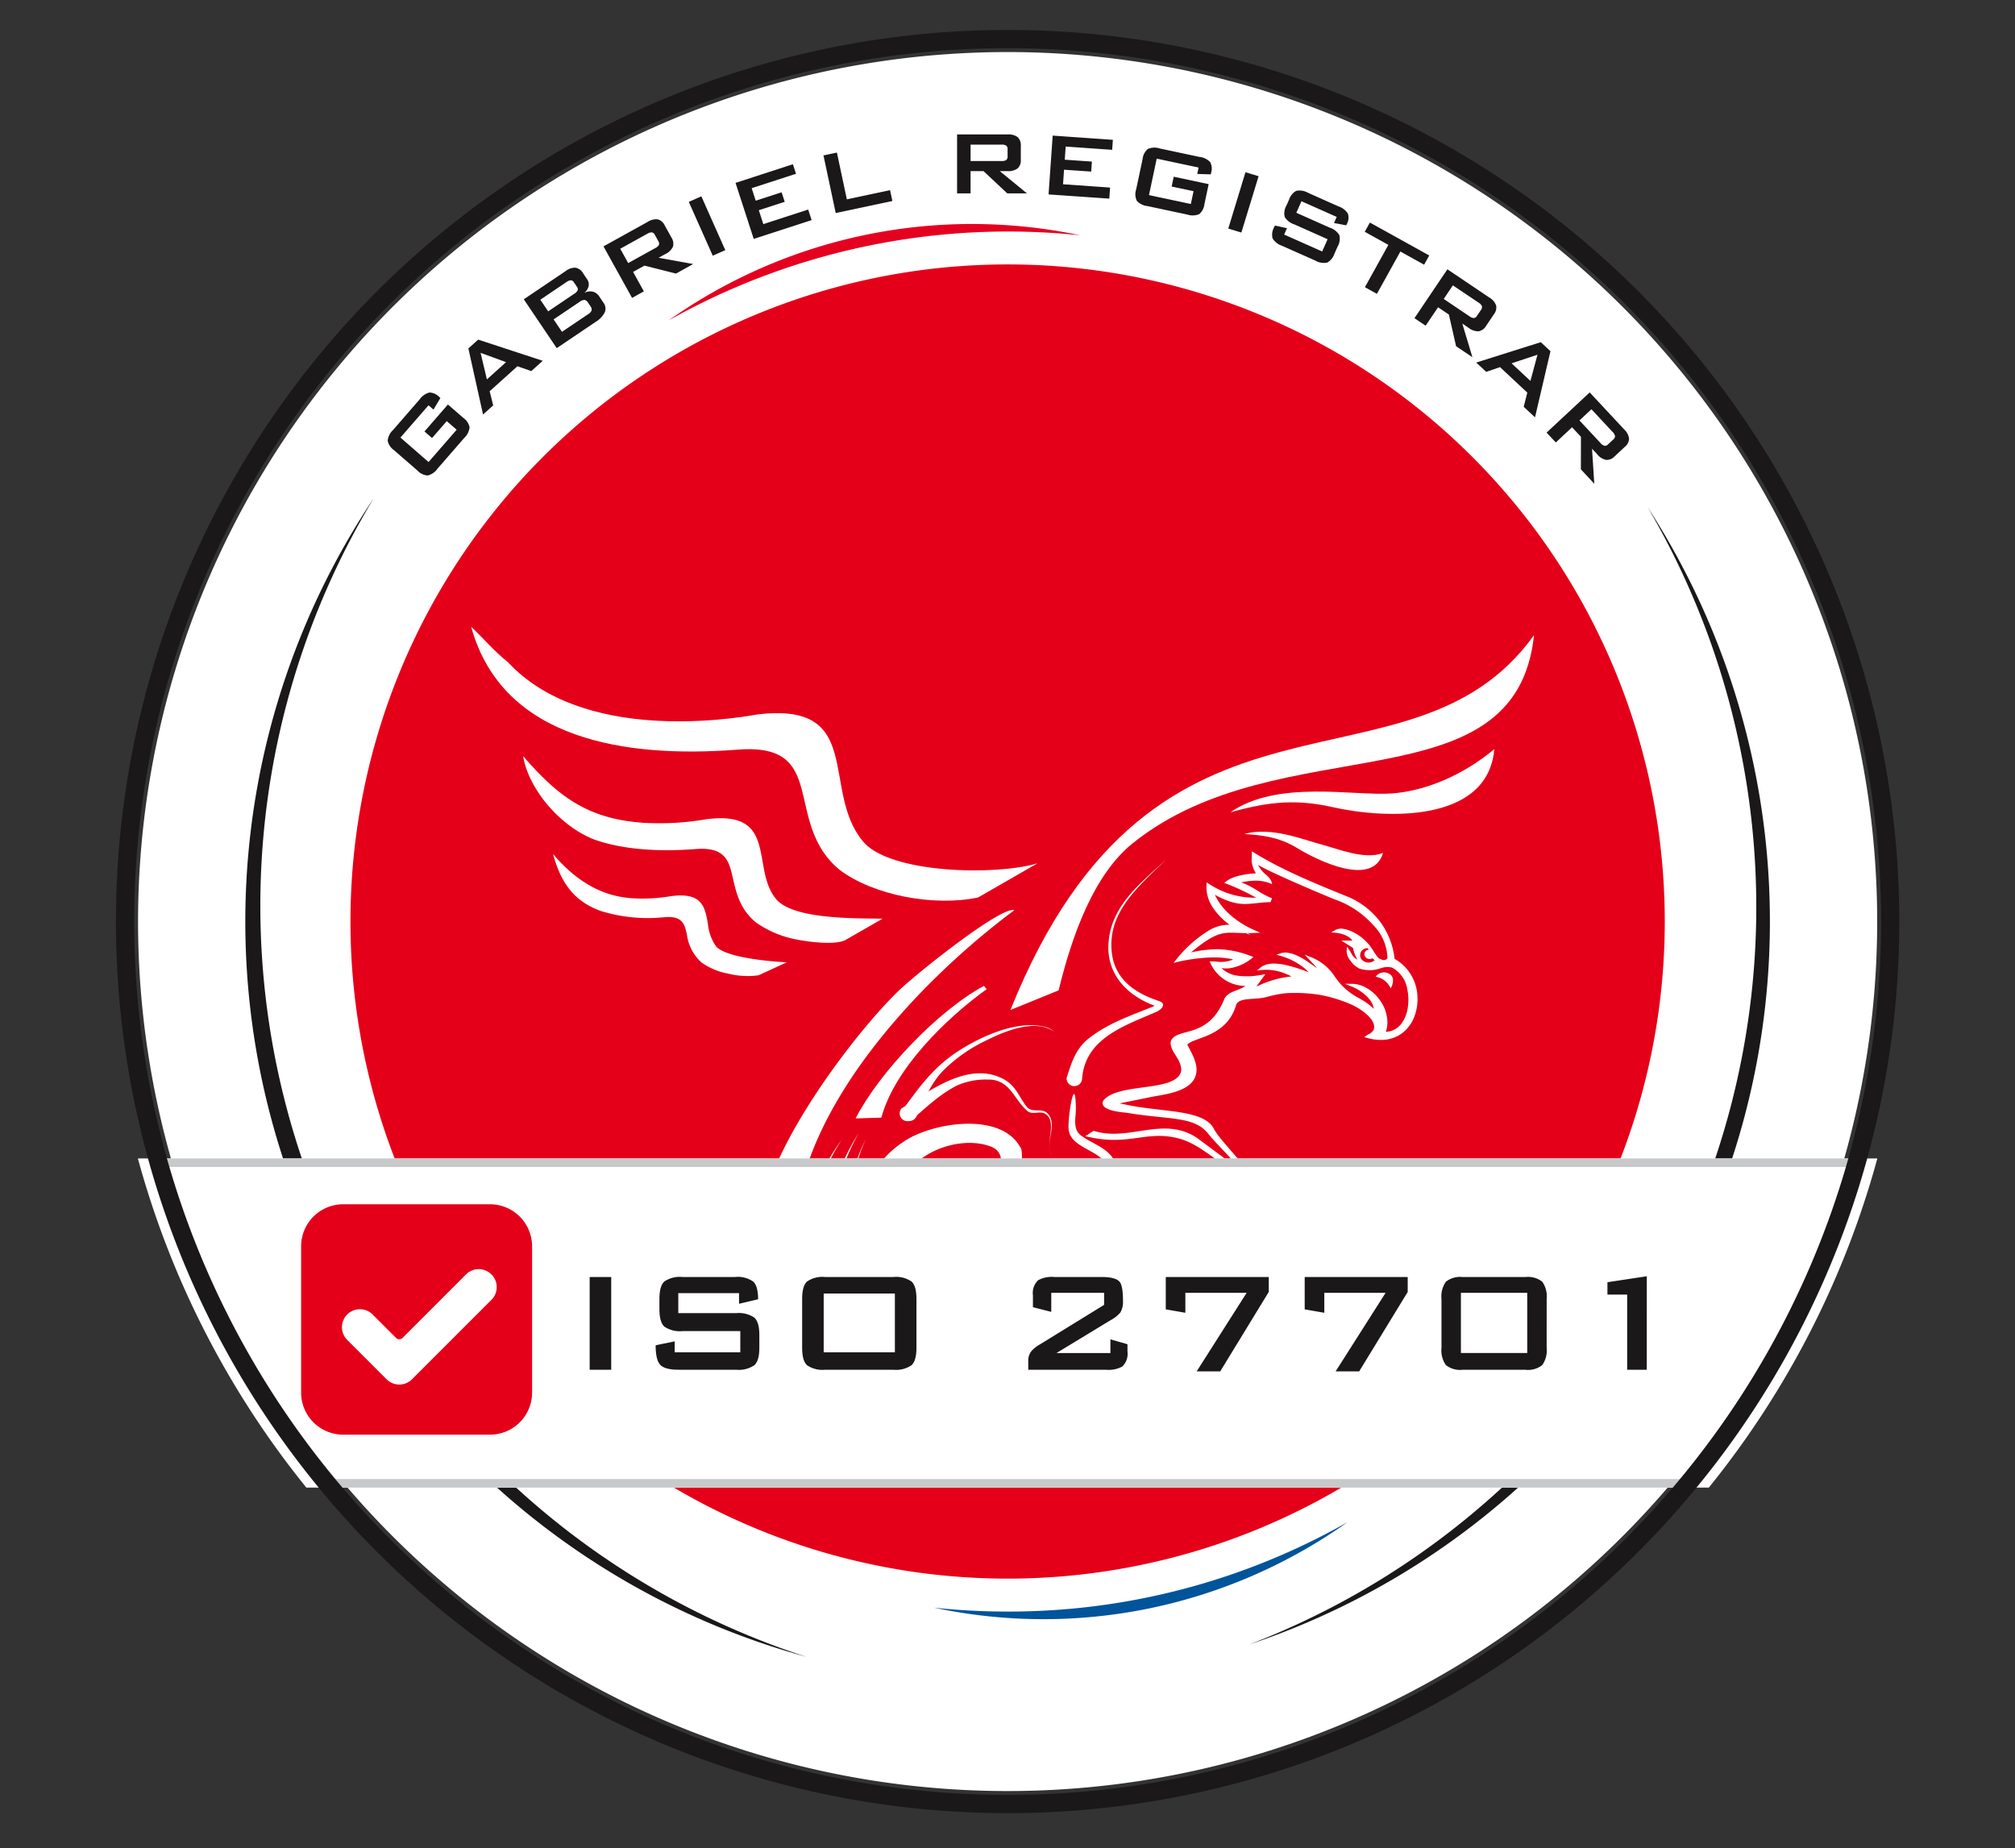 <svg xmlns="http://www.w3.org/2000/svg" xmlns:xlink="http://www.w3.org/1999/xlink" width="375" height="344" viewBox="0 0 375 344">
  <rect x="0" y="0" width="375" height="344" fill="#333333" stroke="none"/>
  <defs>
    <clipPath id="clip-path">
      <rect id="Rectangle_1" data-name="Rectangle 1" width="331.881" height="331.881" fill="none"/>
    </clipPath>
    <clipPath id="clip-ISO_27701">
      <rect width="375" height="344"/>
    </clipPath>
  </defs>
  <g id="ISO_27701" data-name="ISO 27701" clip-path="url(#clip-ISO_27701)">
    <g id="Group_2" data-name="Group 2" transform="translate(21.579 5.579)">
      <g id="Group_1" data-name="Group 1" transform="translate(0 0)" clip-path="url(#clip-path)">
        <path id="Path_1" data-name="Path 1" d="M131.85,10.289A161.83,161.83,0,1,1,10.289,204.2,161.848,161.848,0,0,1,131.85,10.289" transform="translate(-2.082 -2.083)" fill="#fff" fill-rule="evenodd"/>
        <path id="Path_2" data-name="Path 2" d="M128.149,22.747a141.6,141.6,0,0,1,19.2,45.459,141.9,141.9,0,0,1-93.3,166.259A146.983,146.983,0,0,0,144.685,64.4a146.929,146.929,0,0,0-16.536-41.657" transform="translate(156.876 66.026)" fill="#1a1818" fill-rule="evenodd"/>
        <path id="Path_3" data-name="Path 3" d="M110.607,238.008A141.872,141.872,0,0,1,30.125,22.318a146.928,146.928,0,0,0,80.481,215.69" transform="translate(17.882 64.781)" fill="#1a1818" fill-rule="evenodd"/>
        <path id="Path_4" data-name="Path 4" d="M133.485,11.181a122.3,122.3,0,1,1-122.3,122.306,122.321,122.321,0,0,1,122.3-122.306" transform="translate(32.458 32.454)" fill="#e50019" fill-rule="evenodd"/>
        <path id="Path_5" data-name="Path 5" d="M20.561,55.393,15.335,61.4l5.234,4.554,5.23-6.014-1.842-1.6L21.22,61.489l-1.409-1.222,4.363-5.019,2.849,2.478A2.843,2.843,0,0,1,28.2,59.495a3.144,3.144,0,0,1-1,1.983l-4.964,5.71a3.156,3.156,0,0,1-1.826,1.272,2.862,2.862,0,0,1-1.912-.925l-4.359-3.786a2.884,2.884,0,0,1-1.179-1.768,3.159,3.159,0,0,1,1-1.99l4.96-5.706a3.193,3.193,0,0,1,1.815-1.268,2.657,2.657,0,0,1,1.85.855l.187.16-1.288,2.162Zm10.865-4.816,3.567-3.212-4.742-1.733Zm-.718,6.533,1.889-1.7-.656-2.634,5.167-4.648,2.58.9,2.127-1.916L29.806,43.17,27.98,44.813ZM46.193,32.488,41.37,35.743l1.46,2.166,4.828-3.255a1.686,1.686,0,0,0,.66-.656.69.69,0,0,0-.129-.652l-.582-.859a.694.694,0,0,0-.55-.363,1.7,1.7,0,0,0-.862.363m2.474,3.665a1.6,1.6,0,0,1,.929-.371.959.959,0,0,1,.636.488l.464.691a.959.959,0,0,1,.215.777,1.53,1.53,0,0,1-.687.73L45.4,41.722,43.84,39.408Zm-4.246,8.605-6.131-9.089,7.794-5.257a2.8,2.8,0,0,1,1.842-.624A2.041,2.041,0,0,1,49.312,30.8l.745,1.108a1.644,1.644,0,0,1,.3,1.315,2.4,2.4,0,0,1-.835,1.272,2.346,2.346,0,0,1,1.584-.258,2.013,2.013,0,0,1,1.229.9l.781,1.159a1.812,1.812,0,0,1,.246,1.787,4.452,4.452,0,0,1-1.717,1.8Zm16.84-21.281-5.019,2.783,1.479,2.669,5.019-2.783a1.558,1.558,0,0,0,.7-.6.836.836,0,0,0-.117-.714l-.64-1.155a.806.806,0,0,0-.539-.464,1.515,1.515,0,0,0-.886.269M58.444,35.407l2.193-1.218-2.006-3.618L60.747,29.4l5.87,1.479,3.2-1.776-6.432-1.167,1.253-.695a2.864,2.864,0,0,0,1.409-1.362,2.037,2.037,0,0,0-.273-1.7l-1.249-2.252a2.029,2.029,0,0,0-1.3-1.136,2.856,2.856,0,0,0-1.9.48l-8.2,4.547Zm15.018-7.852L69,17.537,71.335,16.5l4.457,10.018Zm7.622-3.126L77.7,14l10.678-3.469.574,1.776L80.7,14.985l.757,2.33,4.816-1.561.578,1.772L82.032,19.09l.839,2.587,8.348-2.712.64,1.963Zm15.26-4.816L94.064,8.889l2.5-.531,1.85,8.707,8.043-1.709.429,2.018ZM127.178,6.879h-5.737V9.931h5.737a1.553,1.553,0,0,0,.905-.187.821.821,0,0,0,.246-.683V7.741a.8.8,0,0,0-.246-.671,1.547,1.547,0,0,0-.905-.191m-8.25,9.07V4.982h9.382a2.891,2.891,0,0,1,1.893.5,2.032,2.032,0,0,1,.585,1.62v2.58A2.019,2.019,0,0,1,130.2,11.3a2.866,2.866,0,0,1-1.893.511h-1.432l5.058,4.141h-3.661l-4.418-4.141h-2.416v4.141Zm17.027.2L136.72,5.2l11.2.784-.129,1.862-8.656-.609-.168,2.447,5.05.351-.133,1.862-5.05-.351-.187,2.708,8.754.617-.144,2.057Zm27.92-5.007-7.794-1.655-1.44,6.787,7.79,1.655.507-2.385-4.078-.866.39-1.826,6.5,1.382-.784,3.692A2.875,2.875,0,0,1,164,19.808a3.13,3.13,0,0,1-2.225.086l-7.4-1.573a3.157,3.157,0,0,1-2-.983,2.86,2.86,0,0,1-.121-2.119l1.2-5.647a2.85,2.85,0,0,1,.972-1.885,3.134,3.134,0,0,1,2.228-.09l7.4,1.573a3.182,3.182,0,0,1,1.986.972,2.652,2.652,0,0,1,.152,2.029l-.051.242-2.517-.078ZM169.4,22.5l3.2-10.487,2.443.745-3.208,10.487Zm20.181-2.166-6.56-2.919-.956,2.15,6.244,2.779a3.171,3.171,0,0,1,1.76,1.385,2.818,2.818,0,0,1-.312,2.1l-.613,1.374a2.862,2.862,0,0,1-1.35,1.639,3.185,3.185,0,0,1-2.209-.386L179.4,25.705a3.2,3.2,0,0,1-1.76-1.385,2.843,2.843,0,0,1,.312-2.1l.125-.277,2.244.488-.527,1.186,7.079,3.149,1.015-2.283-6.24-2.779a3.141,3.141,0,0,1-1.752-1.382,2.886,2.886,0,0,1,.324-2.1l.492-1.1a2.868,2.868,0,0,1,1.343-1.643,3.153,3.153,0,0,1,2.2.375l5.682,2.533a3.238,3.238,0,0,1,1.733,1.35,2.464,2.464,0,0,1-.226,1.955l-.094.207-2.275-.433Zm11.849,6.439-4.367,7.876-2.232-1.237,4.363-7.876L194.8,23.1l.952-1.717L206.8,27.508l-.952,1.717Zm14.53,9.5L211.2,33.07,209.494,35.6l4.757,3.208a1.6,1.6,0,0,0,.859.351.819.819,0,0,0,.582-.429l.742-1.093a.805.805,0,0,0,.168-.695,1.515,1.515,0,0,0-.64-.663m-11.911,2.9,2.08,1.4,2.314-3.43,2.006,1.35,1.346,5.9,3.036,2.045-1.881-6.26,1.186.8a2.864,2.864,0,0,0,1.858.636,2.026,2.026,0,0,0,1.385-1.011l1.444-2.139a2.05,2.05,0,0,0,.421-1.67,2.894,2.894,0,0,0-1.292-1.479l-7.774-5.241Zm18.069,8.406,3.512,3.274,1.311-4.874Zm-6.576-.144,12.016-3.79,1.8,1.674-2.876,12.309-2.1-1.955.667-2.646-5.081-4.742-2.564.882ZM240.9,60.33l-3.914-4.2-2.232,2.08,3.914,4.2a1.526,1.526,0,0,0,.757.531.816.816,0,0,0,.663-.285l.968-.9a.8.8,0,0,0,.32-.632,1.531,1.531,0,0,0-.476-.8m-12.258.152,1.713,1.834,3.025-2.822,1.651,1.768-.012,6.053L237.515,70l-.421-6.525.976,1.046a2.844,2.844,0,0,0,1.663,1.038,2.025,2.025,0,0,0,1.581-.675l1.885-1.756a2.043,2.043,0,0,0,.788-1.534,2.915,2.915,0,0,0-.925-1.729L236.664,53Z" transform="translate(37.609 14.46)" fill="#1a1818" fill-rule="evenodd"/>
        <path id="Path_6" data-name="Path 6" d="M324.767,53.817A167.332,167.332,0,0,1,293.4,115.081h-261A167.332,167.332,0,0,1,1.046,53.817Z" transform="translate(3.036 156.213)" fill="#fff" fill-rule="evenodd"/>
        <path id="Path_7" data-name="Path 7" d="M266.783,69.107,265.542,70.7H10.821L9.588,69.107Z" transform="translate(27.83 200.594)" fill="#c7c9cb" fill-rule="evenodd"/>
        <path id="Path_8" data-name="Path 8" d="M43.985,56H16.655A7.827,7.827,0,0,0,8.83,63.833V91.05a7.827,7.827,0,0,0,7.825,7.829H43.985a7.828,7.828,0,0,0,7.829-7.829V63.833A7.828,7.828,0,0,0,43.985,56m.265,17.781L29.467,88.568a3.34,3.34,0,0,1-4.734,0l-7.325-7.325a3.343,3.343,0,1,1,4.726-4.73l4.371,4.367a.842.842,0,0,0,.593.246.851.851,0,0,0,.6-.246L39.521,69.055a3.35,3.35,0,0,1,2.365-.983,3.4,3.4,0,0,1,2.365.983,3.342,3.342,0,0,1,0,4.73" transform="translate(25.631 162.561)" fill="#e50019" fill-rule="evenodd"/>
        <path id="Path_9" data-name="Path 9" d="M102.983,11.361A97.7,97.7,0,0,0,26.354,27.2a128.8,128.8,0,0,1,76.629-15.841" transform="translate(76.498 26.86)" fill="#e50020" fill-rule="evenodd"/>
        <path id="Path_10" data-name="Path 10" d="M39.011,87.081a97.869,97.869,0,0,0,40.116.125,97.879,97.879,0,0,0,36.841-16.044,127.762,127.762,0,0,1-63.52,16.645,129.5,129.5,0,0,1-13.437-.726" transform="translate(113.237 206.56)" fill="#00549a" fill-rule="evenodd"/>
        <path id="Path_11" data-name="Path 11" d="M140.094,28.862C136.706,61.153,92.9,45.526,65.431,67.577c-7.286,5.846-11.337,17.211-13.808,27.389l-8.968,3.657c27.132-67.63,73.968-37.13,97.439-69.761" transform="translate(123.814 83.776)" fill="#fff" fill-rule="evenodd"/>
        <path id="Path_12" data-name="Path 12" d="M23.764,35.031c13.847,14.924,41.041,10.7,46.387,9.757,20.157-2.482,11.79,14.007,19.654,23.553,4.855,6.069,24.786,6.471,32.533,4.141L111.27,78.847c-8.215,1.717-19.443-.382-25.762-5.148-10.826-8.964-1.6-23.974-19.451-22.335-19.951,1.46-43.226-1.581-49.119-22.9,2.154,2,4.484,4.753,6.826,6.568" transform="translate(49.166 82.618)" fill="#fff" fill-rule="evenodd"/>
        <path id="Path_13" data-name="Path 13" d="M41.433,47.008a51.038,51.038,0,0,0,12.157-.656l.039,0C62.394,45.268,63.144,49.51,64,54.365c.414,2.353.859,4.874,2.447,6.8l0,.008c3.157,3.95,15.381,3.606,19.861,3.708L79.484,68.8c-1.834,1.073-7.005.382-9.015-.016a19.393,19.393,0,0,1-7.735-3.212l-.027-.023c-2.931-2.427-3.633-5.464-4.238-8.137-.761-3.317-1.378-6-7.2-5.472l-.016,0c-6.24.457-13.023.2-18.721-1.834-6.955-2.833-12.29-10.034-13.113-15.482,6.237,7.2,11.708,11.6,22.015,12.375" transform="translate(56.364 100.528)" fill="#fff" fill-rule="evenodd"/>
        <path id="Path_14" data-name="Path 14" d="M35.393,47.513a31.449,31.449,0,0,0,7.517-.4l.035,0c5.675-.7,6.166,2.041,6.72,5.187a8.685,8.685,0,0,0,1.475,4.125l0,.008c1.756,2.189,10.635,2.911,13.2,3.009L59.09,61.86a14.906,14.906,0,0,1-5.675-.312A12.373,12.373,0,0,1,48.5,59.5l-.027-.02a8.45,8.45,0,0,1-2.716-5.2c-.449-1.955-.812-3.54-4.238-3.224h-.012A29.508,29.508,0,0,1,29.75,49.9c-5.3-1.9-7.524-5.6-8.906-10.6,3.528,4.129,8.137,7.739,14.549,8.211" transform="translate(60.504 114.08)" fill="#fff" fill-rule="evenodd"/>
        <path id="Path_15" data-name="Path 15" d="M91.238,64.683a3.641,3.641,0,0,0-2.79-2.166,1.906,1.906,0,0,1,2.7-.437c.827.574.554,1.85.086,2.6m-39.2,13.874h2.252a21.8,21.8,0,0,0-1-2.669c-.671-2.291,7.263-1.2,9.222-8.215.738-1.424,3.544-.761,5.772-1.424.749-.2,1.483-.375,2.225-.5a13.494,13.494,0,0,1,2.326-.211l0,0a29.783,29.783,0,0,1,5.1.328,26.559,26.559,0,0,1,5.651,1.674c2.068.835,5.218,3.052,4.476,4.894a2.225,2.225,0,0,1-.952.8c-.133.078-.25.144-.343.211l-.441.308.515.14c3,.851,5.331.215,6.923-1.19a7.069,7.069,0,0,0,1.967-2.978,9.123,9.123,0,0,0,.488-3.672,8.393,8.393,0,0,0-4.242-6.869,14.22,14.22,0,0,0-2.806-7.06A14.714,14.714,0,0,0,82.9,47.472c-7.247-2.927-12.528-5.2-17.476-8.3l-.059,1.873a6.872,6.872,0,0,0,.336,1.311,5.043,5.043,0,0,0,.461.917c-1.136.055-4.055.312-5.546,1.491l-.343.269.406.164a43.435,43.435,0,0,1,5.518,2.6,15.248,15.248,0,0,1-8.836-2.619L57,44.959l-.031.421a6.846,6.846,0,0,0,1.241,4.344,12.832,12.832,0,0,0,3.048,3.114A7.2,7.2,0,0,0,57.413,53.9,23.183,23.183,0,0,0,51.3,59.356l-.472.6.734-.2c.023,0,6.155-1.53,10.362-.453a5.942,5.942,0,0,1-3.177.382c-.3-.02-.57-.035-.812-.035l-.379.008.152.347a7.2,7.2,0,0,0,6.486,4.223c-1.14.894-3.3.968-3.934,2.486-3.009,7.4-8.551,5.163-9.886,7.657-.445,1.374,1.116,2.892,1.666,4.184m9.019-27.85a17.343,17.343,0,0,0,4.921,3.177l.987.437-1.077.047c-.457.023-.886.027-1.284.027l.632.39-.948-.39c-.55-.008-1.05-.023-1.506-.043-2.826-.109-4.121-.16-8.7,3.633a23.973,23.973,0,0,1,5.07-.6,18.379,18.379,0,0,1,6.139,1.3l.414.148-.34.285a8.819,8.819,0,0,1-3.29,1.651,5.734,5.734,0,0,1-2.326.141,5.274,5.274,0,0,0,3.107,1.424,14.537,14.537,0,0,0,4.449-.187l.621-.109-.375.511L66.26,64.312l.476-.187a18.87,18.87,0,0,1,6.037-1.67,11.881,11.881,0,0,0-2.143-.874,9.093,9.093,0,0,0-3.45-.316l-.816.086L67,60.823c1.054-.894,2.763-.9,4.578-.523a27.7,27.7,0,0,1,4.379,1.378A7.738,7.738,0,0,0,74.3,60.269a12.853,12.853,0,0,0-3.528-1.635l-.8-.215.784-.269a2.872,2.872,0,0,1,1.35-.1,6.354,6.354,0,0,1,1.5.433,13.445,13.445,0,0,1,2.662,1.569c.429.293.855.589,1.288.851L76,59.219l-.777-.831,1.054.425a9.375,9.375,0,0,1,4.605,3.731c.355.48.73.987,1.19,1.5a13.147,13.147,0,0,0,3.325,2.49A12.1,12.1,0,0,1,88.1,68.484a3.753,3.753,0,0,0-.929-1.92,8.41,8.41,0,0,0-3.22-2.236l-1.218-.5,1.315,0a5.417,5.417,0,0,1,2.029.433A7.667,7.667,0,0,1,89.29,66.95a7.1,7.1,0,0,1,1.346,4.031,5.636,5.636,0,0,1-.293,1.784,3.715,3.715,0,0,0,2.712-1.3,6.222,6.222,0,0,0,1.327-2.927,9.31,9.31,0,0,0-.016-3.524,5.634,5.634,0,0,0-2.693-4.113l-.308-.129a3.731,3.731,0,0,0-2.022.176,6.148,6.148,0,0,1-3.875.062,4.393,4.393,0,0,1-1.713-1.487,3,3,0,0,1-.71-1.94l.082-.667.371.558c.2.3.34.539.461.749a2.192,2.192,0,0,0,1.1,1.1,5.591,5.591,0,0,1-.363-.683,7.657,7.657,0,0,1-.453-1.483L82.8,56.253l-.745-.476.886.008,1.171.008a2.354,2.354,0,0,0-.89-.8,5.818,5.818,0,0,0-2.252-.667l-.8-.062.695-.406a2.37,2.37,0,0,1,1.6-.254,6.843,6.843,0,0,1,1.518.468,9.027,9.027,0,0,1,4.149,3.817c.429.644.765,1.155,1.089,1.284l.316.129a.829.829,0,0,0,1.073-.207l.035-.031a9.08,9.08,0,0,0-2.658-6.178A17.312,17.312,0,0,0,80.79,48.1l-.012,0c-.944-.382-5.995-2.486-9.983-4.309-1.787-.812-3.356-1.573-4.27-2.1a6.7,6.7,0,0,0,1.51,1.834,3.513,3.513,0,0,1,1.03,1.276l.113.48-.461-.187a7.28,7.28,0,0,0-3.06-.445,15.908,15.908,0,0,0-2.228.293A15.665,15.665,0,0,1,66.5,46.516a15.335,15.335,0,0,0,2.435,1.3l.238.1-.1.234-.129.32-.059.156-.168,0c-.929.027-1.725.113-2.455.191-2.369.258-4.047.437-7.735-1.553a11.231,11.231,0,0,0,2.533,3.442m24.751,8.57a1.314,1.314,0,0,1,1.12-2.08,2.427,2.427,0,0,1,.258.285.844.844,0,0,0-.628,1.393,1.032,1.032,0,0,0,1.3.191l.4.375a1.724,1.724,0,0,1-2.447-.164" transform="translate(145.988 113.7)" fill="#fff" fill-rule="evenodd"/>
        <path id="Path_16" data-name="Path 16" d="M59.66,46.2c-7.61,5.468-17.172,14.861-19.6,23.908l-4.789.144c4.426-8.609,15.341-20.06,23.881-24.665Z" transform="translate(102.384 132.327)" fill="#fff" fill-rule="evenodd"/>
        <path id="Path_17" data-name="Path 17" d="M53.148,46.037c8.789-6.084,22.94-2.989,29.977-3.489,6.33-.453,13.328-3.415,19.119-8.25-1.19,13.816-20.321,13-30.074,10.795-7.751-1.756-13.086-.652-19.022.944" transform="translate(154.272 99.555)" fill="#fff" fill-rule="evenodd"/>
        <path id="Path_18" data-name="Path 18" d="M53.809,38.667c5.007-1.44,11.064,1.1,14.393,1.963,2.989.781,7.985,2.9,11.411,1.569-1.9,6.4-11.966,1.542-16.122-1-3.309-2.018-6.693-2.342-9.683-2.529" transform="translate(156.191 110.98)" fill="#fff" fill-rule="evenodd"/>
        <path id="Path_19" data-name="Path 19" d="M75.912,42.008C61.242,52.928,43.5,70.943,37.283,89.8H31.445c5.089-11.911,16.169-26.207,22.839-32.7C57.562,53.9,73.5,41.177,75.912,42.008M50.451,89.8h6.4c4.648-4.863,12.766-5.76,16.594-2.74-.6,1.272,2.6.578,3.6.578a5.411,5.411,0,0,0,.176-1.112C73.8,79.228,60.2,81.558,55.166,85.2a16.918,16.918,0,0,0-4.714,4.6" transform="translate(91.275 121.822)" fill="#fff" fill-rule="evenodd"/>
        <path id="Path_20" data-name="Path 20" d="M46.935,60.691c.429.554.3,2.1.191,3.63H43.282c.016-.367.043-.722.066-1.042a2.744,2.744,0,0,0-1.534-2.607Zm16.282,3.63C61.851,61,56.044,60.894,55.9,57.061c-.1-2.509,1.249-10.362,1.378-3.692.031,1.627-.7,3.86.944,5.089,2.244,1.678,5.23,2.3,6.4,5.116a8.223,8.223,0,0,0,.363.745Z" transform="translate(121.376 147.298)" fill="#fff" fill-rule="evenodd"/>
        <path id="Path_21" data-name="Path 21" d="M65.041,48.749c.983,1.936,2.669,4.414,1.467,6.65-1.413,2.638-6.248,2.974-8.3,3.438L52.6,59.973l1.776.355c6.447,1.288,14,.816,15.79,4.406.71,1.424,3.169,3.953,5.749,7.076H74.72c-2.3-2.658-4.289-4.508-5.6-6.162-2.658-3.36-7.239-2.584-15.178-3.926-.421-.07-4.27-.265-4.5-1.655a.869.869,0,0,1,.2-.687c2.763-3.282,13.1-1.491,14.354-5.187.375-1.1-.714-3.032-1.276-3.723a1.445,1.445,0,1,1,2.322-1.721m7.54,23.061H74.5l-1.959-1.3-5.53-4.113c-6.291-4.18-12.684.784-19.244-1.319l-1.545,1c8.106,2.014,11.212-1.186,17.363.418,3.329.866,6.022,3.356,8.992,5.319" transform="translate(134.18 139.809)" fill="#fff" fill-rule="evenodd"/>
        <path id="Path_22" data-name="Path 22" d="M37.747,56.263c5.179-3.189,12.426-8.883,18.92-5.436,2.318,1.229,2.794,3.118,4.254,5.058,1.093,1.448,2.857.156,4,1.382,1.94,2.088-.644,5.444.742,7.7l0,0c-1.37-2.061,1.151-6.143-1.155-7.634-1.065-.683-2.412.273-3.411-.593-2.533-2.186-3.2-5.92-7.4-5.815a13.29,13.29,0,0,0-5.608,1.081c-3.091,1.553-5.6,3.907-8.2,6.19a1.445,1.445,0,1,1-2.143-1.94" transform="translate(108.487 144.424)" fill="#fff" fill-rule="evenodd"/>
        <path id="Path_23" data-name="Path 23" d="M45.334,80.263c.882-2.79,1.682-5.456,4.11-7.36,3.8-2.978,7.95-4.277,12.309-6.08-5.28-1.947-9.191-6.037-8.586-12.079.687-6.857,6.053-10.8,10.713-15.193l0,0c-4.792,4.761-10.861,9.554-10.167,17.09.488,5.222,4.254,7.762,8.785,9.281,1.6.535.429,1.647-.492,2.045-6.092,2.623-13.234,5-13.788,12.422a1.445,1.445,0,0,1-2.888-.129" transform="translate(131.587 114.8)" fill="#fff" fill-rule="evenodd"/>
        <path id="Path_24" data-name="Path 24" d="M37.55,63.379c3.352-4.562,5.913-8.231,10.822-11.322,4.246-2.669,10.916-5.694,16.11-4.2a3.738,3.738,0,0,1,1.323.777l0,.008c-3.512-2.537-9.589.125-12.777,1.752A28.671,28.671,0,0,0,45.1,56.031c-2.24,2.365-3.427,5.425-4.839,8.356a1.447,1.447,0,0,1-2.712-1.007" transform="translate(108.734 137.772)" fill="#fff" fill-rule="evenodd"/>
        <path id="Path_25" data-name="Path 25" d="M33.792,58.009a44.985,44.985,0,0,1,3.2-5.089l0,0a44.539,44.539,0,0,0-2.826,5.085Z" transform="translate(98.088 153.609)" fill="#fff" fill-rule="evenodd"/>
        <path id="Path_26" data-name="Path 26" d="M34.574,58.926A40.271,40.271,0,0,1,37.891,52.6l0,0a38.262,38.262,0,0,0-2.888,6.318Z" transform="translate(100.358 152.692)" fill="#fff" fill-rule="evenodd"/>
        <path id="Path_27" data-name="Path 27" d="M35.235,58.009a25.107,25.107,0,0,1,2.018-5.089l.008,0a23.218,23.218,0,0,0-1.768,5.085Z" transform="translate(102.276 153.609)" fill="#fff" fill-rule="evenodd"/>
        <path id="Path_28" data-name="Path 28" d="M320.515,53.817l-.433,1.592H2.129l-.441-1.592Z" transform="translate(4.901 156.212)" fill="#c7c9cb" fill-rule="evenodd"/>
        <path id="Path_29" data-name="Path 29" d="M165.942,0A165.941,165.941,0,1,1,0,165.942,165.968,165.968,0,0,1,165.942,0m0,3.388A162.553,162.553,0,1,0,328.5,165.942,162.569,162.569,0,0,0,165.942,3.388" transform="translate(0 -0.001)" fill="#1a1818" fill-rule="evenodd"/>
        <path id="Path_30" data-name="Path 30" d="M26.6,76.834H22.59V59.573H26.6Zm27.565-4.082q0,2.412-.933,3.247a5.158,5.158,0,0,1-3.38.835H39.18q-2.64,0-3.477-.937t-.835-3.614l3.544-.734v2.037H50.623V69.642H39.852a5.087,5.087,0,0,1-3.364-.835q-.919-.837-.917-3.247V63.651q0-2.406.917-3.243a5.087,5.087,0,0,1,3.364-.835h9.8a4.987,4.987,0,0,1,3.38.855c.6.566.9,1.666.9,3.294l-3.544.835V62.582H39.083V66.3H49.854a5.158,5.158,0,0,1,3.38.835q.931.837.933,3.243Zm29.239,0q0,2.412-.921,3.247a5.067,5.067,0,0,1-3.36.835H66.413A5.072,5.072,0,0,1,63.049,76q-.919-.837-.917-3.247v-9.1q0-2.406.917-3.243a5.072,5.072,0,0,1,3.364-.835H79.124a5.067,5.067,0,0,1,3.36.835q.919.837.921,3.243Zm-4.016-10.1H66.14V73.587H79.39Zm43.289,10.807a3.258,3.258,0,0,1-.972,2.779,5.277,5.277,0,0,1-2.978.6H104.211V75.261a2.892,2.892,0,0,1,.57-1.873,5.992,5.992,0,0,1,1.608-1.272l11.938-7.357V62.515h-9.835v3.548l-3.411-.87v-2.24a3.253,3.253,0,0,1,.972-2.779,5.243,5.243,0,0,1,2.978-.6h8.863q2.675,0,3.38.972.568.767.566,3.512a3.783,3.783,0,0,1-.5,2.139,5.979,5.979,0,0,1-1.737,1.374l-10.139,6.155H119.5V71.179l3.177.905Zm26.292-11.1L139.94,77.135h-4.383l9.3-14.619H133.45v3.715l-3.645-.636V59.573h19.166Zm25.859,0L165.8,77.135h-4.383l9.3-14.619H159.309v3.715l-3.649-.636V59.573h19.17Zm25.859,10.4a4.74,4.74,0,0,1-.82,3.212,4.292,4.292,0,0,1-3.13.87H185.067a4.292,4.292,0,0,1-3.13-.87,4.74,4.74,0,0,1-.82-3.212v-9.1a4.728,4.728,0,0,1,.82-3.208,4.274,4.274,0,0,1,3.13-.87H196.74a4.274,4.274,0,0,1,3.13.87,4.728,4.728,0,0,1,.82,3.208Zm-3.614-10.237H184.731v11.2h12.344Zm22.245,14.319h-3.645V62.851H212V60.544l7.325-1.108Z" transform="translate(65.572 172.523)" fill="#1a1818" fill-rule="evenodd"/>
      </g>
    </g>
  </g>
</svg>
